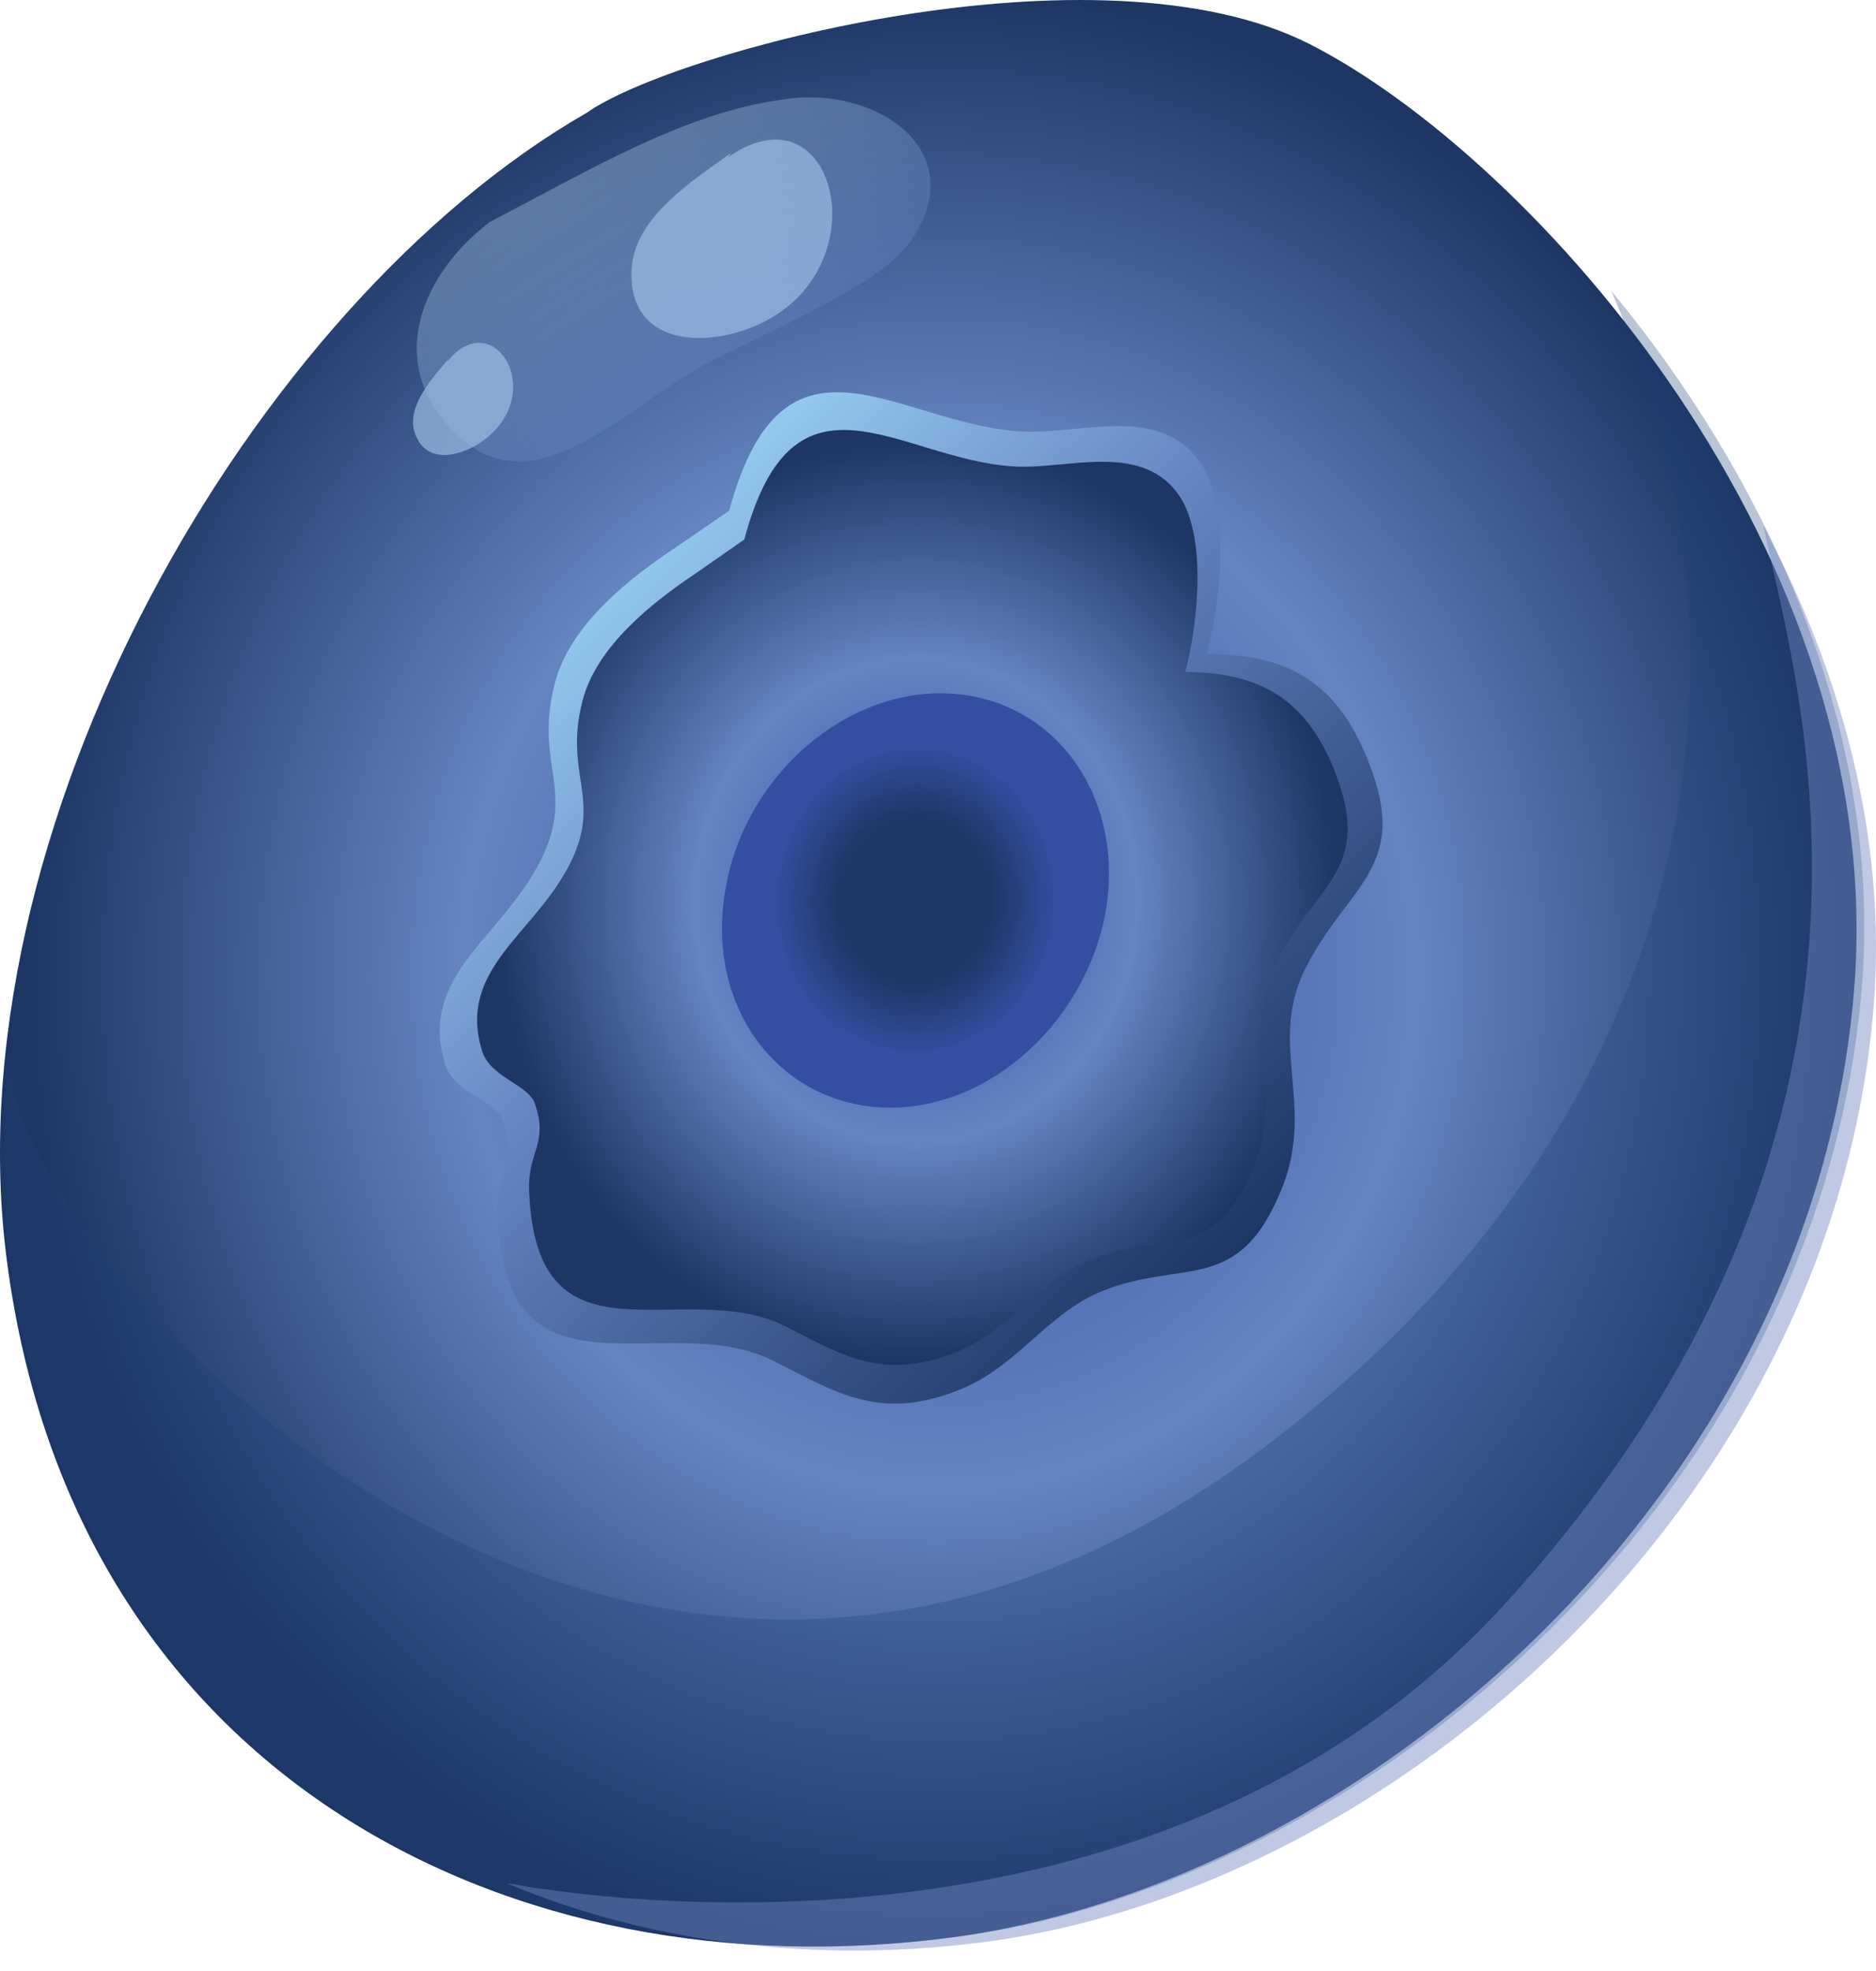 <?xml version="1.0" encoding="UTF-8"?> <svg xmlns="http://www.w3.org/2000/svg" width="60" height="63" viewBox="0 0 60 63" fill="none"> <path d="M0.233 40.394C2.42 56.801 16.378 63.776 30.404 61.931C43.66 60.189 57.971 47.694 59.297 31.674C60.451 17.719 48.993 5.03 41.896 1.414C35.133 -2.027 21.52 1.651 18.76 3.608C8.05 9.755 -1.637 26.609 0.233 40.394Z" fill="url(#paint0_radial_203_128245)"></path> <path opacity="0.31" d="M40.009 46.573C20.118 61.083 1.497 41.308 0.252 34.195C0.079 36.265 0.068 38.347 0.33 40.325C2.523 56.77 16.517 63.763 30.578 61.913C43.867 60.167 58.215 47.642 59.545 31.584C60.24 23.117 56.335 15.094 51.532 9.296C57.047 21.935 53.684 36.564 40.009 46.573Z" fill="#1F4178"></path> <path opacity="0.45" d="M17.233 60.359C16.885 60.327 16.562 60.23 16.214 60.198C20.85 62.145 26.206 62.77 31.532 62.067C44.557 60.348 58.619 48.018 59.922 32.208C60.37 26.698 58.844 21.399 56.399 16.814C57.372 21.579 62.113 35.985 48.075 51.328C38.554 61.727 23.647 61.303 17.233 60.359Z" fill="#7388C4"></path> <path d="M38.297 14.669C36.956 12.933 34.505 13.901 32.657 13.79C28.695 13.564 25.064 9.88 23.322 16.323L21.671 17.457C20.13 18.477 18.211 19.975 17.736 21.87C17.014 24.692 18.729 25.429 16.839 28.27C15.548 30.217 13.453 31.477 14.232 34.008C14.513 34.944 15.857 35.163 16.076 35.821C16.577 37.231 15.832 37.452 15.908 38.846C16.149 45.217 21.258 41.749 24.748 43.501C26.729 44.503 28.135 45.444 30.67 44.427C32.537 43.691 33.464 42.005 35.229 41.276C37.849 40.21 39.64 41.452 41.03 37.905C42.03 35.315 40.607 33.443 41.681 31.098C43.032 28.28 45.164 27.809 43.751 24.309C42.768 21.791 41.146 20.896 38.589 20.907C39.061 19.196 39.393 15.998 38.297 14.669Z" fill="url(#paint1_linear_203_128245)"></path> <path d="M37.633 15.729C36.404 14.138 34.122 15.009 32.435 14.91C28.767 14.697 25.402 11.279 23.804 17.245L22.281 18.307C20.866 19.253 19.087 20.645 18.631 22.398C17.955 25.01 19.562 25.678 17.819 28.304C16.621 30.093 14.695 31.256 15.417 33.584C15.663 34.436 16.905 34.661 17.106 35.277C17.555 36.56 16.869 36.799 16.924 38.075C17.148 43.958 21.85 40.776 25.097 42.381C26.911 43.296 28.21 44.168 30.589 43.215C32.311 42.51 33.176 40.991 34.797 40.292C37.217 39.315 38.842 40.469 40.133 37.189C41.058 34.8 39.747 33.072 40.759 30.894C42.005 28.267 43.98 27.86 42.672 24.615C41.763 22.341 40.29 21.491 37.907 21.48C38.33 19.903 38.622 16.989 37.633 15.729Z" fill="url(#paint2_radial_203_128245)"></path> <path d="M28.107 35.392C31.448 35.615 34.692 32.802 35.361 29.142C35.987 25.506 33.791 22.396 30.451 22.173C27.111 21.95 23.837 24.754 23.21 28.39C22.541 32.051 24.767 35.169 28.107 35.392Z" fill="url(#paint3_radial_203_128245)"></path> <path opacity="0.36" d="M15.651 7.103C13.255 8.958 12.382 11.83 14.64 13.925C16.945 16.072 19.545 13.494 21.894 12.035C23.817 10.822 27.977 9.346 29.122 7.712C31.141 4.811 27.984 2.708 25.07 3.176C21.975 3.59 19.14 5.277 15.651 7.103Z" fill="url(#paint4_linear_203_128245)"></path> <path opacity="0.66" d="M13.25 13.777C13.533 14.785 14.559 14.688 15.395 14.127C17.577 12.607 15.789 9.709 14.311 11.551L14.335 11.485C13.809 12.101 13.023 12.972 13.25 13.777Z" fill="#A1C2E6"></path> <path opacity="0.66" d="M20.201 8.605C20.076 10.715 21.974 11.137 23.706 10.583C28.33 9.119 26.877 2.534 23.298 5.016L23.378 4.891C22.108 5.806 20.284 6.963 20.201 8.605Z" fill="#A1C2E6"></path> <defs> <radialGradient id="paint0_radial_203_128245" cx="0" cy="0" r="1" gradientUnits="userSpaceOnUse" gradientTransform="translate(30.026 31.098) rotate(3.535) scale(28.962 31.649)"> <stop stop-color="#344EA1"></stop> <stop offset="0.527" stop-color="#6484C2"></stop> <stop offset="1" stop-color="#1D3664"></stop> </radialGradient> <linearGradient id="paint1_linear_203_128245" x1="19.465" y1="18.516" x2="40.03" y2="39.666" gradientUnits="userSpaceOnUse"> <stop stop-color="#94C9ED"></stop> <stop offset="0.364" stop-color="#6484C2"></stop> <stop offset="1" stop-color="#1D3664"></stop> </linearGradient> <radialGradient id="paint2_radial_203_128245" cx="0" cy="0" r="1" gradientUnits="userSpaceOnUse" gradientTransform="translate(29.302 28.797) rotate(3.537) scale(13.461 14.716)"> <stop stop-color="#344EA1"></stop> <stop offset="0.527" stop-color="#6484C2"></stop> <stop offset="1" stop-color="#1D3664"></stop> </radialGradient> <radialGradient id="paint3_radial_203_128245" cx="0" cy="0" r="1" gradientUnits="userSpaceOnUse" gradientTransform="translate(29.276 28.776) rotate(3.536) scale(6.092 6.657)"> <stop offset="0.388" stop-color="#1D3664"></stop> <stop offset="0.739" stop-color="#344EA1"></stop> </radialGradient> <linearGradient id="paint4_linear_203_128245" x1="19.701" y1="4.594" x2="23.84" y2="11.322" gradientUnits="userSpaceOnUse"> <stop stop-color="#B6D8F1"></stop> <stop offset="1" stop-color="#6484C2"></stop> </linearGradient> </defs> </svg> 